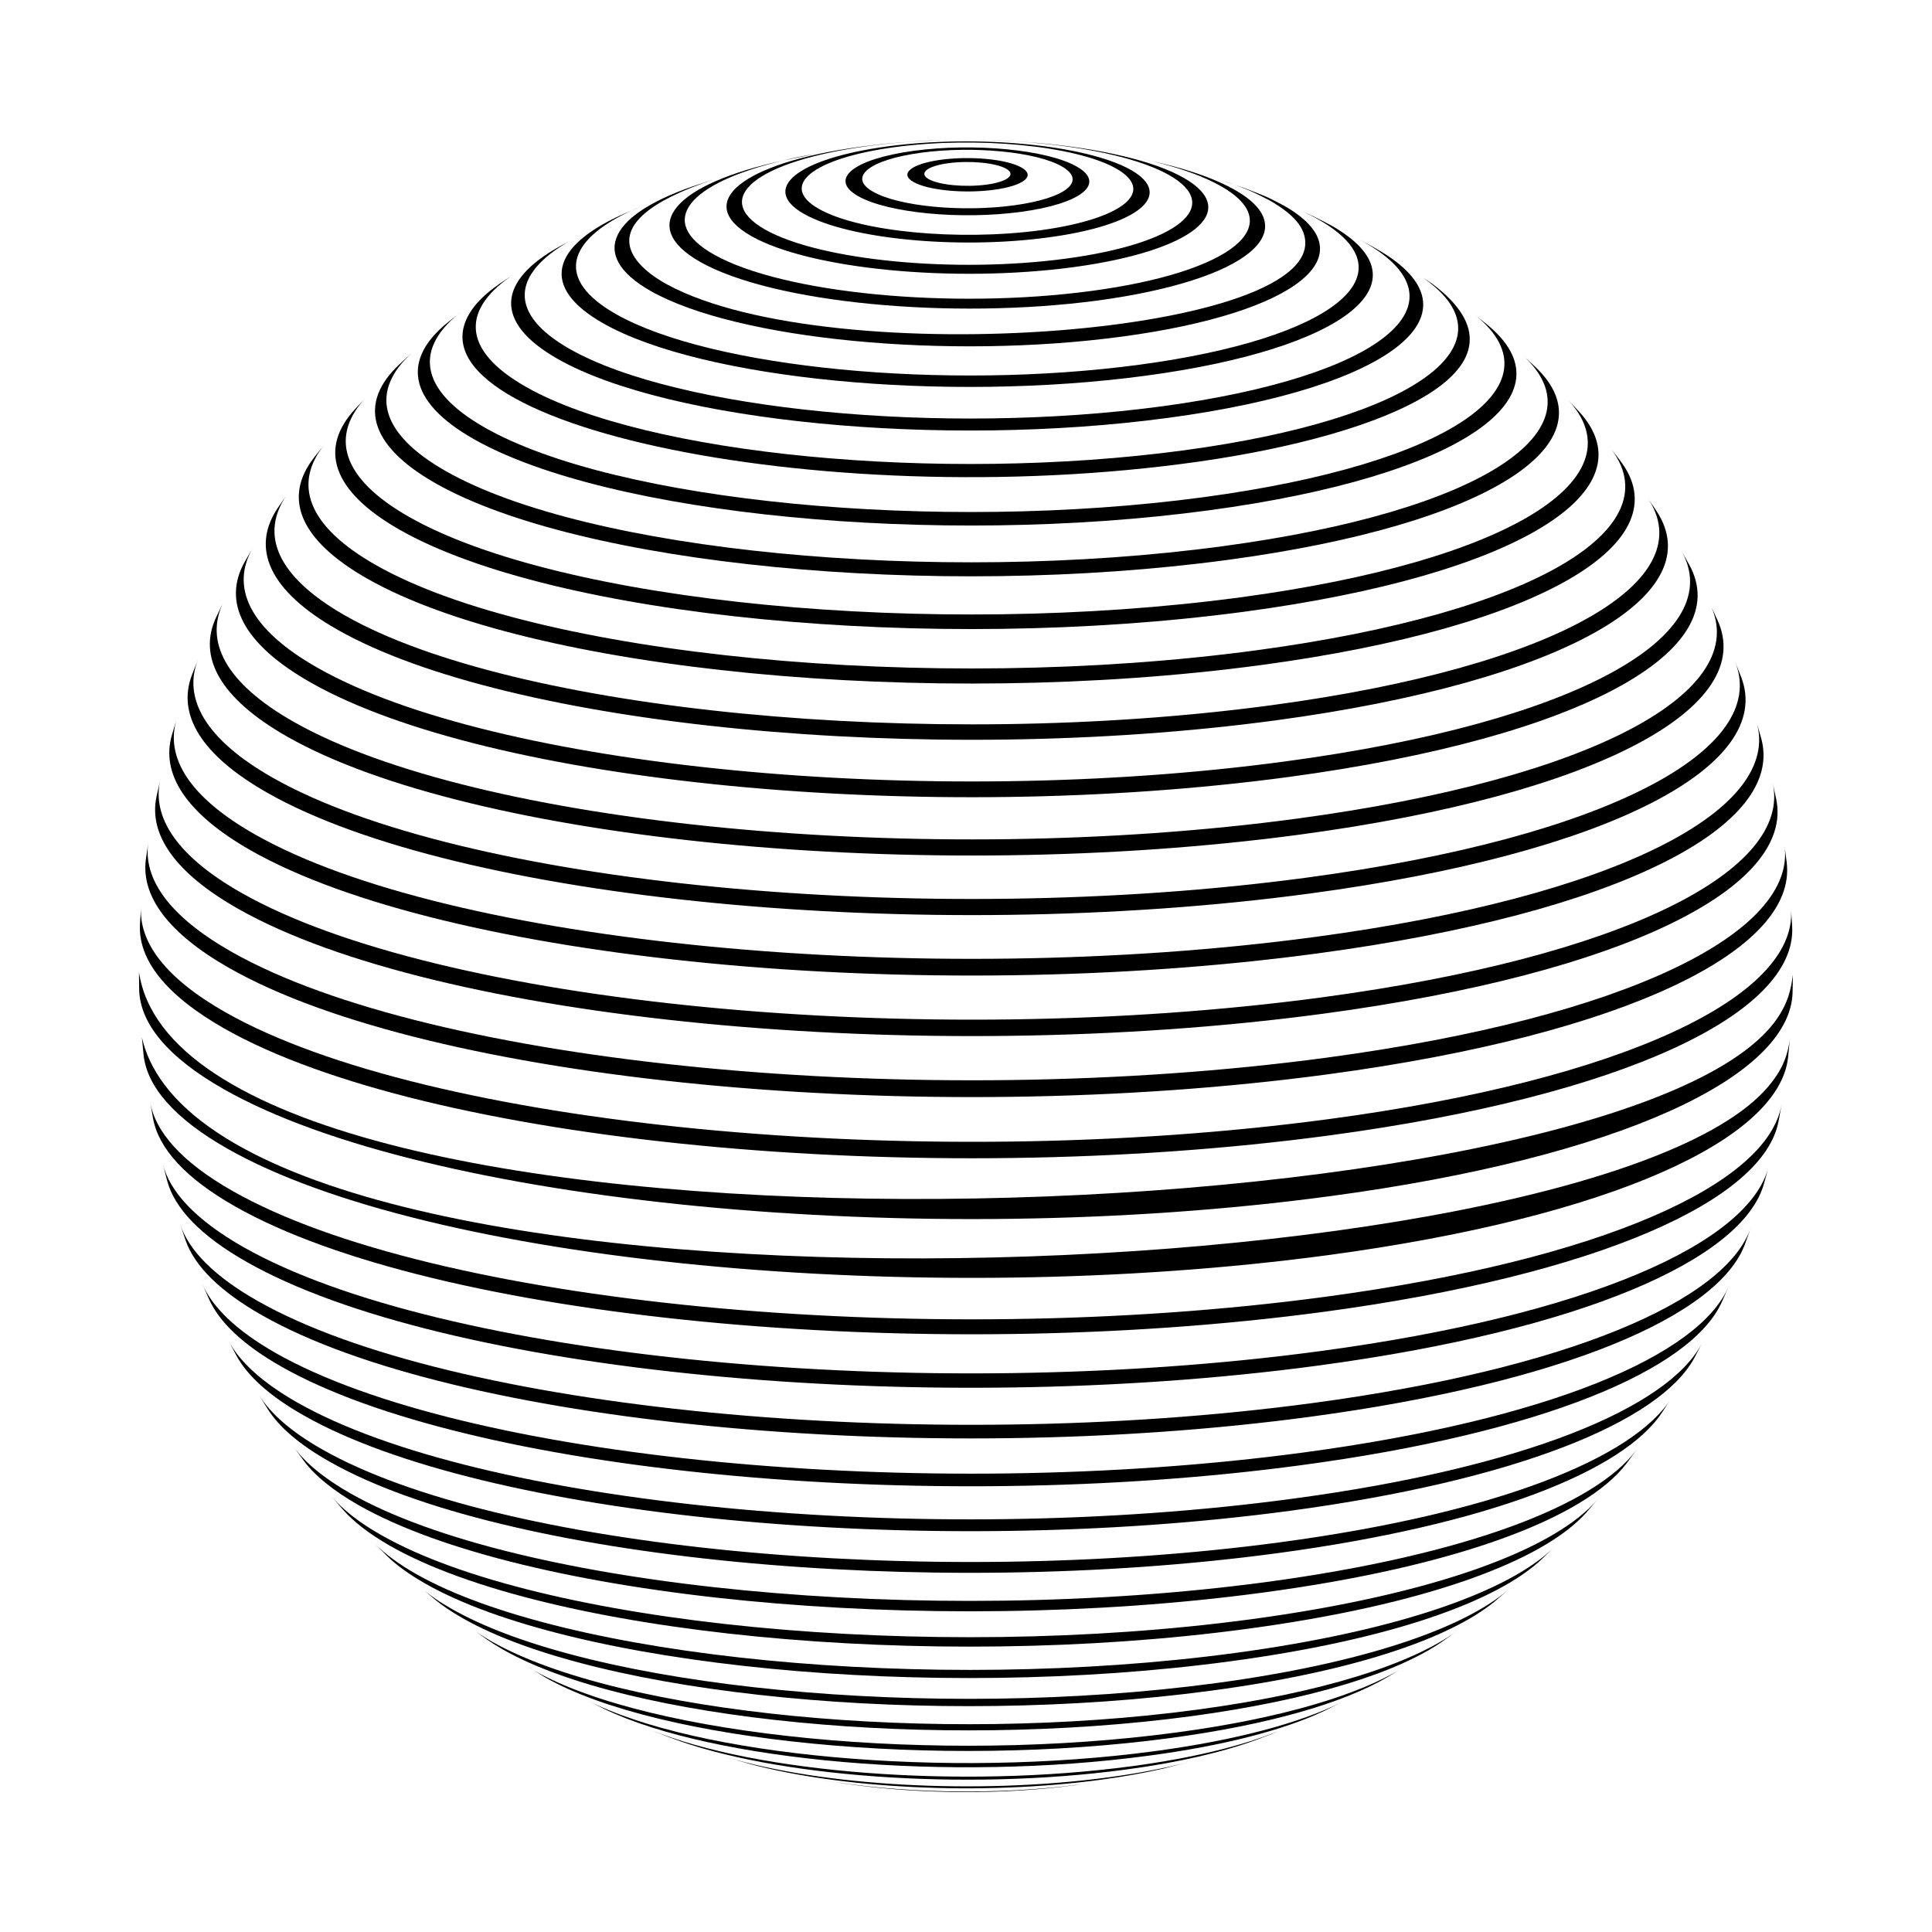 <?xml version="1.0" encoding="UTF-8"?>
<!-- Uploaded to: ICON Repo, www.svgrepo.com, Generator: ICON Repo Mixer Tools -->
<svg fill="#000000" width="800px" height="800px" version="1.1" viewBox="144 144 512 512" xmlns="http://www.w3.org/2000/svg">
 <g>
  <path d="m414.71 188.4c-3.879-2.215-13.402-3.125-21.312-2.066-7.91 1.059-11.184 3.727-7.305 5.894 3.879 2.215 13.402 3.125 21.312 2.066 7.906-1.059 11.184-3.676 7.305-5.894zm-9.32 4.535c-5.644 0.754-12.496 0.102-15.266-1.461s-0.453-3.477 5.238-4.231c5.644-0.754 12.496-0.102 15.266 1.461 2.769 1.559 0.453 3.473-5.238 4.231z"/>
  <path d="m429.37 188.15c-7.859-4.484-27.207-6.348-43.227-4.18s-22.621 7.508-14.762 11.992c7.859 4.484 27.207 6.348 43.227 4.18s22.621-7.512 14.762-11.992zm-16.727 10.277c-13.805 1.863-30.531 0.25-37.281-3.629-6.801-3.828-1.059-8.465 12.746-10.328s30.531-0.25 37.281 3.629c6.801 3.879 1.109 8.461-12.746 10.328z"/>
  <path d="m443.73 189.05c-11.738-6.648-40.656-9.473-64.59-6.246-23.93 3.223-33.805 11.234-22.066 17.887 11.738 6.648 40.656 9.473 64.59 6.246 23.93-3.176 33.805-11.188 22.066-17.887zm-23.984 15.969c-21.816 2.922-48.113 0.402-58.793-5.691-10.68-6.098-1.664-13.352 20.102-16.324 21.766-2.973 48.113-0.402 58.793 5.691 10.684 6.098 1.664 13.352-20.102 16.324z"/>
  <path d="m393.6 181.2c0.656 0 1.359-0.051 2.016-0.051-0.555 0-1.211 0-2.016 0.051z"/>
  <path d="m402.52 181.09c1.109 0 2.215 0.051 3.324 0.051-0.855 0-1.91 0-3.324-0.051z"/>
  <path d="m457.68 191.12c-8.062-4.586-22.27-7.758-38.492-9.219-2.418-0.203-5.594-0.402-8.012-0.555-2.266-0.102-2.922-0.152-5.391-0.203 20 0.555 38.594 3.879 48.062 9.27 14.508 8.262 2.266 18.137-27.305 22.117-29.574 3.981-65.293 0.504-79.805-7.707-14.508-8.262-2.266-18.137 27.305-22.117 6.297-0.855 12.898-1.359 19.496-1.562-0.453 0-0.957 0-1.512 0.051-3.375 0.102-3.375 0.102-10.125 0.605l-0.449 0.051c-3.125 0.25-6.144 0.605-9.168 1.008-31.641 4.231-44.738 14.863-29.223 23.68s53.758 12.496 85.395 8.262c31.641-4.281 44.742-14.859 29.223-23.68z"/>
  <path d="m402.52 181.09h-0.855c-2.469 0-3.023 0-6.047 0.051 2.32-0.051 4.637-0.051 6.902-0.051z"/>
  <path d="m449.57 186.79c-1.309-0.301-2.719-0.656-4.133-0.957z"/>
  <path d="m471.19 194.29c-4.836-2.719-11.387-5.09-19.145-6.953l-2.469-0.555c7.305 1.762 13.453 3.981 17.984 6.551 18.188 10.328 2.871 22.773-34.258 27.762-37.129 4.988-81.918 0.656-100.16-9.672-15.367-8.715-6.852-18.895 18.438-24.887-28.719 6.195-38.793 17.332-22.066 26.852 19.195 10.883 66.453 15.469 105.6 10.227 39.098-5.344 55.27-18.441 36.074-29.324z"/>
  <path d="m359.84 184.82c-2.922 0.504-5.691 1.059-8.262 1.715 0.656-0.152 1.309-0.25 1.965-0.402z"/>
  <path d="m471.24 192.98c-0.906-0.352-1.965-0.707-3.125-1.059z"/>
  <path d="m333.45 191.47 2.621-0.855c-0.859 0.301-1.766 0.551-2.621 0.855z"/>
  <path d="m484.23 198.48c-4.18-2.215-4.535-2.367-10.578-4.684l-2.418-0.805c3.981 1.41 6.047 2.469 9.523 4.281 2.519 1.512 7.707 4.684 8.867 9.02 7.356 26.348-125.1 36.676-168.73 13.148-6.551-3.527-24.484-15.77 12.543-27.961l-4.031 1.309c-23.578 7.609-29.926 18.691-13 28.312 22.723 12.898 78.695 18.34 125.05 12.09 46.352-6.246 65.547-21.766 42.773-34.711z"/>
  <path d="m489.17 200.04c-0.656-0.301-1.309-0.605-2.016-0.906z"/>
  <path d="m311.53 199.73 1.863-0.805c-0.656 0.25-1.262 0.504-1.863 0.805z"/>
  <path d="m496.83 203.77c-1.461-0.805-3.426-1.762-4.938-2.519l-2.672-1.211c1.512 0.707 2.922 1.41 4.231 2.168 25.191 14.309 3.981 31.539-47.457 38.441-51.438 6.902-113.51 0.906-138.75-13.402-16.07-9.117-13.25-19.445 4.231-27.508l-2.672 1.16c-18.641 8.414-21.816 19.195-4.988 28.766 26.148 14.863 90.484 21.059 143.79 13.906 53.305-7.156 75.324-24.988 49.227-39.801z"/>
  <path d="m294.85 207.95 1.965-1.059c-0.652 0.355-1.309 0.707-1.965 1.059z"/>
  <path d="m508.97 210.06-0.707-0.402c-0.555-0.301-1.16-0.656-1.715-0.957-0.301-0.152-0.656-0.352-0.957-0.504l-1.211-0.656 1.258 0.707c28.363 16.172 4.332 35.621-53.707 43.43-58.141 7.809-128.37 1.008-156.89-15.164-16.523-9.371-15.367-19.852-0.203-28.566l-2.519 1.359c-16.324 9.02-17.785 20-0.504 29.824 29.371 16.676 101.77 23.68 161.67 15.617 59.812-8.012 84.602-28.012 55.48-44.688z"/>
  <path d="m521.11 217.57c-0.504-0.352-0.957-0.656-1.512-1.008z"/>
  <path d="m523.53 219.18-2.469-1.613c25.191 17.434-1.863 37.535-63.48 45.797-64.539 8.664-142.48 1.16-174.17-16.828-17.383-9.875-17.18-20.809-2.82-30.129l-3.879 2.57c-2.719 1.863-4.887 3.727-6.449 5.543-26.047 30.781 90.23 56.176 191.4 41.816 50.582-7.203 91.441-24.988 61.867-47.156z"/>
  <path d="m535.17 227.7c-0.402-0.352-0.855-0.707-1.309-1.059z"/>
  <path d="m537.59 229.61-2.418-1.914c22.672 18.59-7.203 39.297-72.195 48.062-70.582 9.473-155.88 1.258-190.49-18.438-17.785-10.125-18.742-21.262-5.844-31.035l-3.68 2.922c-12.445 9.824-11.234 21.059 6.648 31.188 35.418 20.102 122.63 28.566 194.77 18.844 67.008-9.02 97.488-30.484 73.207-49.629z"/>
  <path d="m548.72 239.23 2.066 1.914c21.211 20-11.84 41.867-81.465 51.238-77.789 10.48-171.75 1.359-209.89-20.305-18.035-10.227-20.355-21.461-9.574-31.539l2.066-1.914 1.359-1.211c-11.184 10.027-9.117 21.211 8.867 31.438 37.383 21.262 129.58 30.18 205.86 19.902 68.871-9.27 101.27-30.984 79.352-50.785z"/>
  <path d="m562.48 253.09c19.145 20.906-16.172 43.277-88.57 53-82.977 11.133-183.23 1.461-223.94-21.664-18.238-10.379-21.41-21.664-11.891-31.992l3.125-3.324c-9.875 10.277-6.953 21.562 11.234 31.891 40.004 22.723 138.6 32.242 220.21 21.312 71.691-9.621 106.41-31.891 86.656-52.598z"/>
  <path d="m573.16 265.79 0.102 0.152c16.777 21.613-20.605 44.285-95.121 54.312-87.762 11.789-193.82 1.562-236.84-22.922-18.238-10.379-22.27-21.613-14.055-32.094l0.102-0.152 2.769-3.426c-8.566 10.43-4.785 21.715 13.504 32.094 42.422 24.082 146.91 34.207 233.41 22.57 74.008-9.977 110.84-32.598 93.406-54.008z"/>
  <path d="m582.93 279.34c14.812 22.219-24.383 45.242-100.91 55.57-92.148 12.395-203.44 1.613-248.58-24.031-18.289-10.379-22.922-21.664-15.871-32.195l2.57-3.727c-7.406 10.531-2.922 21.766 15.367 32.195 44.586 25.34 154.52 35.973 245.51 23.73 76.023-10.227 114.77-33.199 99.402-55.27z"/>
  <path d="m591.6 293.54c12.695 22.672-28.113 45.848-106.15 56.375-96.027 12.898-212 1.715-259.11-25.039-18.188-10.328-23.426-21.461-17.48-31.992l2.266-3.93c-6.246 10.531-1.16 21.715 17.078 32.043 46.602 26.449 161.37 37.586 256.39 24.789 77.688-10.43 118.09-33.605 104.79-56.176z"/>
  <path d="m599.11 308.25c10.73 23.023-31.488 46.301-110.64 56.93-99.453 13.352-219.56 1.762-268.33-25.945-17.984-10.227-23.781-21.211-18.844-31.691l1.965-4.082c-5.188 10.48 0.453 21.512 18.488 31.789 48.316 27.457 167.41 38.945 265.96 25.695 78.898-10.629 120.71-33.855 109.48-56.828z"/>
  <path d="m605.5 323.62c8.664 23.227-34.613 46.453-114.46 57.184-102.38 13.754-226.01 1.812-276.19-26.703-17.734-10.078-23.93-20.859-20-31.188l1.664-4.231c-4.18 10.379 1.914 21.262 19.699 31.387 49.828 28.312 172.55 40.152 274.17 26.5 79.699-10.73 122.72-34.008 113.45-57.18z"/>
  <path d="m610.69 339.49c6.699 23.328-37.434 46.402-117.59 57.184-104.74 14.105-231.3 1.863-282.64-27.305-17.332-9.875-23.879-20.402-20.906-30.582l1.309-4.383c-3.223 10.227 3.223 20.809 20.707 30.73 51.086 29.02 176.89 41.16 281.02 27.156 80.105-10.781 124.09-33.906 116.83-57.234z"/>
  <path d="m614.72 355.81c4.785 23.277-39.953 46.047-120.01 56.828-106.61 14.309-235.38 1.863-287.62-27.809-16.879-9.574-23.73-19.801-21.613-29.727l1.008-4.484c-2.316 9.977 4.434 20.305 21.461 29.977 52.043 29.574 180.26 41.969 286.41 27.711 80.105-10.781 124.74-33.656 119.4-56.98z"/>
  <path d="m617.49 372.54c2.871 23.074-42.219 45.492-121.67 56.176-107.87 14.508-238.15 1.914-291.05-28.164-16.324-9.27-23.375-19.145-22.117-28.766l0.656-4.586c-1.461 9.723 5.543 19.648 22.016 29.02 52.75 29.977 182.73 42.523 290.3 28.062 79.652-10.73 124.69-33.25 121.27-56.375z"/>
  <path d="m618.95 389.67c1.059 22.773-44.133 44.637-122.58 55.219-108.52 14.609-239.66 1.914-292.91-28.312-15.668-8.918-22.871-18.34-22.371-27.609l0.301-4.684c-0.656 9.371 6.449 18.941 22.32 27.961 53.152 30.18 184.14 42.875 292.56 28.312 78.746-10.578 123.94-32.648 122.38-55.52z"/>
  <path d="m619.05 407.1c-0.707 22.27-45.695 43.578-122.63 53.906-108.62 14.609-239.86 1.914-293.12-28.363-14.91-8.465-22.164-17.43-22.418-26.297l-0.051-4.738c12.344 83.48 384.51 72.094 432.57 14.359 4.586-5.543 5.238-10.027 5.742-13.652z"/>
  <path d="m617.85 424.28c-2.418 21.715-46.855 42.219-121.92 52.348-108.07 14.508-238.66 1.914-291.66-28.215-14.105-8.012-21.312-16.473-22.219-24.836l-0.453-4.684c18.844 82.926 388.69 69.426 432.07 11.738 1.41-1.914 3.777-5.039 4.637-10.984z"/>
  <path d="m615.63 439.55-0.301 1.613c-3.981 20.957-47.711 40.656-120.46 50.48-106.91 14.359-236.14 1.863-288.53-27.91-13.25-7.508-20.305-15.418-21.766-23.277l-0.805-4.535c1.309 8.012 8.414 16.07 21.914 23.73 52.598 29.875 182.23 42.422 289.54 28.012 73.406-9.875 117.34-29.824 120.91-50.984z"/>
  <path d="m611.5 457.58c-5.492 20.152-48.164 38.895-118.2 48.316-105.2 14.156-232.3 1.863-283.9-27.457-12.293-6.953-19.195-14.309-21.109-21.562l-1.152-4.484c1.812 7.457 8.766 14.914 21.312 22.066 51.844 29.473 179.61 41.816 285.36 27.609 70.785-9.523 113.76-28.516 118.9-48.918z"/>
  <path d="m606.51 473.5c-6.852 19.195-48.266 36.93-115.22 45.949-102.98 13.852-227.32 1.812-277.8-26.855-11.285-6.398-17.887-13.098-20.254-19.75l-1.461-4.332c2.266 6.852 8.969 13.703 20.504 20.254 50.785 28.867 175.98 40.961 279.61 27.055 67.816-9.117 109.63-27.156 116.13-46.602z"/>
  <path d="m600.31 489.02c-8.113 18.137-48.012 34.762-111.54 43.277-100.16 13.453-221.12 1.762-270.24-26.148-10.176-5.793-16.473-11.84-19.145-17.887l-1.816-4.133c2.621 6.246 9.02 12.445 19.496 18.438 49.523 28.113 171.5 39.902 272.46 26.348 64.488-8.664 104.79-25.594 112.6-44.031z"/>
  <path d="m593.01 503.88c-9.219 16.977-47.359 32.445-107.21 40.508-96.832 12.996-213.82 1.711-261.32-25.293-9.07-5.141-14.965-10.531-17.836-15.871l-2.117-3.981c2.871 5.543 8.867 11.082 18.238 16.426 47.961 27.258 166.11 38.691 263.89 25.492 60.859-8.16 99.504-23.98 108.42-41.262z"/>
  <path d="m584.54 518.19c-10.227 15.77-46.352 29.926-102.12 37.434-93.055 12.496-205.5 1.664-251.1-24.285-7.961-4.484-13.352-9.168-16.324-13.855l-1.664-2.672-0.707-1.16c2.973 4.887 8.516 9.773 16.777 14.461 46.148 26.25 159.91 37.23 254.02 24.586 56.93-7.656 93.609-22.219 103.58-38.289z"/>
  <path d="m575.07 531.8c-10.984 14.461-44.941 27.355-96.43 34.258-88.82 11.941-196.08 1.562-239.61-23.176-6.699-3.828-11.539-7.758-14.508-11.738l-2.672-3.68c3.023 4.18 8.012 8.312 15.012 12.293 44.133 25.09 152.86 35.57 242.89 23.477 52.648-7.106 87.262-20.355 98.043-35.164z"/>
  <path d="m564.44 544.79c-11.586 13.047-43.125 24.586-90.031 30.883-84.086 11.336-185.7 1.461-226.96-21.965-5.543-3.176-9.723-6.398-12.594-9.672l-0.352-0.402-2.57-3.023c2.922 3.477 7.254 6.902 13.148 10.227 41.867 23.781 145.1 33.754 230.54 22.27 48.164-6.5 80.406-18.391 91.844-31.84z"/>
  <path d="m552.86 556.93c-11.992 11.586-40.91 21.715-82.977 27.355-78.996 10.629-174.42 1.41-213.16-20.605-4.231-2.418-7.609-4.836-10.125-7.305l-3.273-3.273c2.672 2.672 6.246 5.34 10.832 7.961 39.449 22.418 136.63 31.789 217.04 21.008 43.379-5.844 73.051-16.375 84.941-28.312z"/>
  <path d="m540.16 568.37c-12.191 10.027-38.238 18.742-75.219 23.68-73.504 9.875-162.28 1.309-198.3-19.195-3.023-1.715-5.543-3.426-7.656-5.188l-3.477-2.973c2.215 1.965 4.988 3.879 8.312 5.742 36.777 20.906 127.41 29.676 202.48 19.598 38.441-5.188 65.344-14.309 77.484-24.789z"/>
  <path d="m526.41 578.9c-12.043 8.414-35.016 15.617-66.652 19.902-67.609 9.07-149.28 1.211-182.43-17.633-1.562-0.906-3.023-1.812-4.332-2.719l-3.93-2.82c1.562 1.16 3.324 2.266 5.238 3.375 33.957 19.297 117.64 27.355 186.86 18.086 33.102-4.434 56.879-12.043 69.023-20.906z"/>
  <path d="m511.49 588.57c-11.586 6.75-31.188 12.496-57.281 16.02-61.363 8.262-135.52 1.109-165.65-16.02-0.301-0.203-0.605-0.352-0.906-0.555l-4.031-2.469c0.605 0.352 1.211 0.707 1.812 1.109 30.934 17.582 107.21 24.938 170.29 16.473 27.859-3.727 48.516-9.977 60.207-17.23z"/>
  <path d="m494.87 597.44c-10.578 4.988-26.398 9.168-46.5 11.84-52.395 7.055-115.22 1.512-144.14-12.344l-4.684-2.367c29.121 14.863 95.371 20.906 150.49 13.504 21.715-2.922 38.543-7.508 49.473-12.949z"/>
  <path d="m480.86 603.59-3.981 1.512c-8.867 3.223-20.504 5.996-34.613 7.859-42.773 5.742-93.457 1.914-120.61-8.465l-1.715-0.656-3.223-1.309c27.711 11.336 81.82 15.617 127.26 9.523 16.172-2.168 29.27-5.391 38.742-9.27z"/>
  <path d="m452.24 612.71c-4.887 1.109-10.379 2.117-16.375 2.922-32.043 4.332-69.324 2.316-93.559-4.281l-2.266-0.656-3.578-1.059c25.242 7.609 66.199 10.078 101.21 5.391 8.012-1.059 15.113-2.469 21.262-4.031z"/>
  <path d="m429.32 617.04-0.352 0.051c-19.195 2.57-40.656 2.316-58.492-0.051l-2.519-0.352c-1.965-0.301-4.586-0.707-6.551-1.059 20.305 3.578 46.551 4.281 69.676 1.16 1.41-0.203 2.769-0.402 4.082-0.605z"/>
 </g>
</svg>